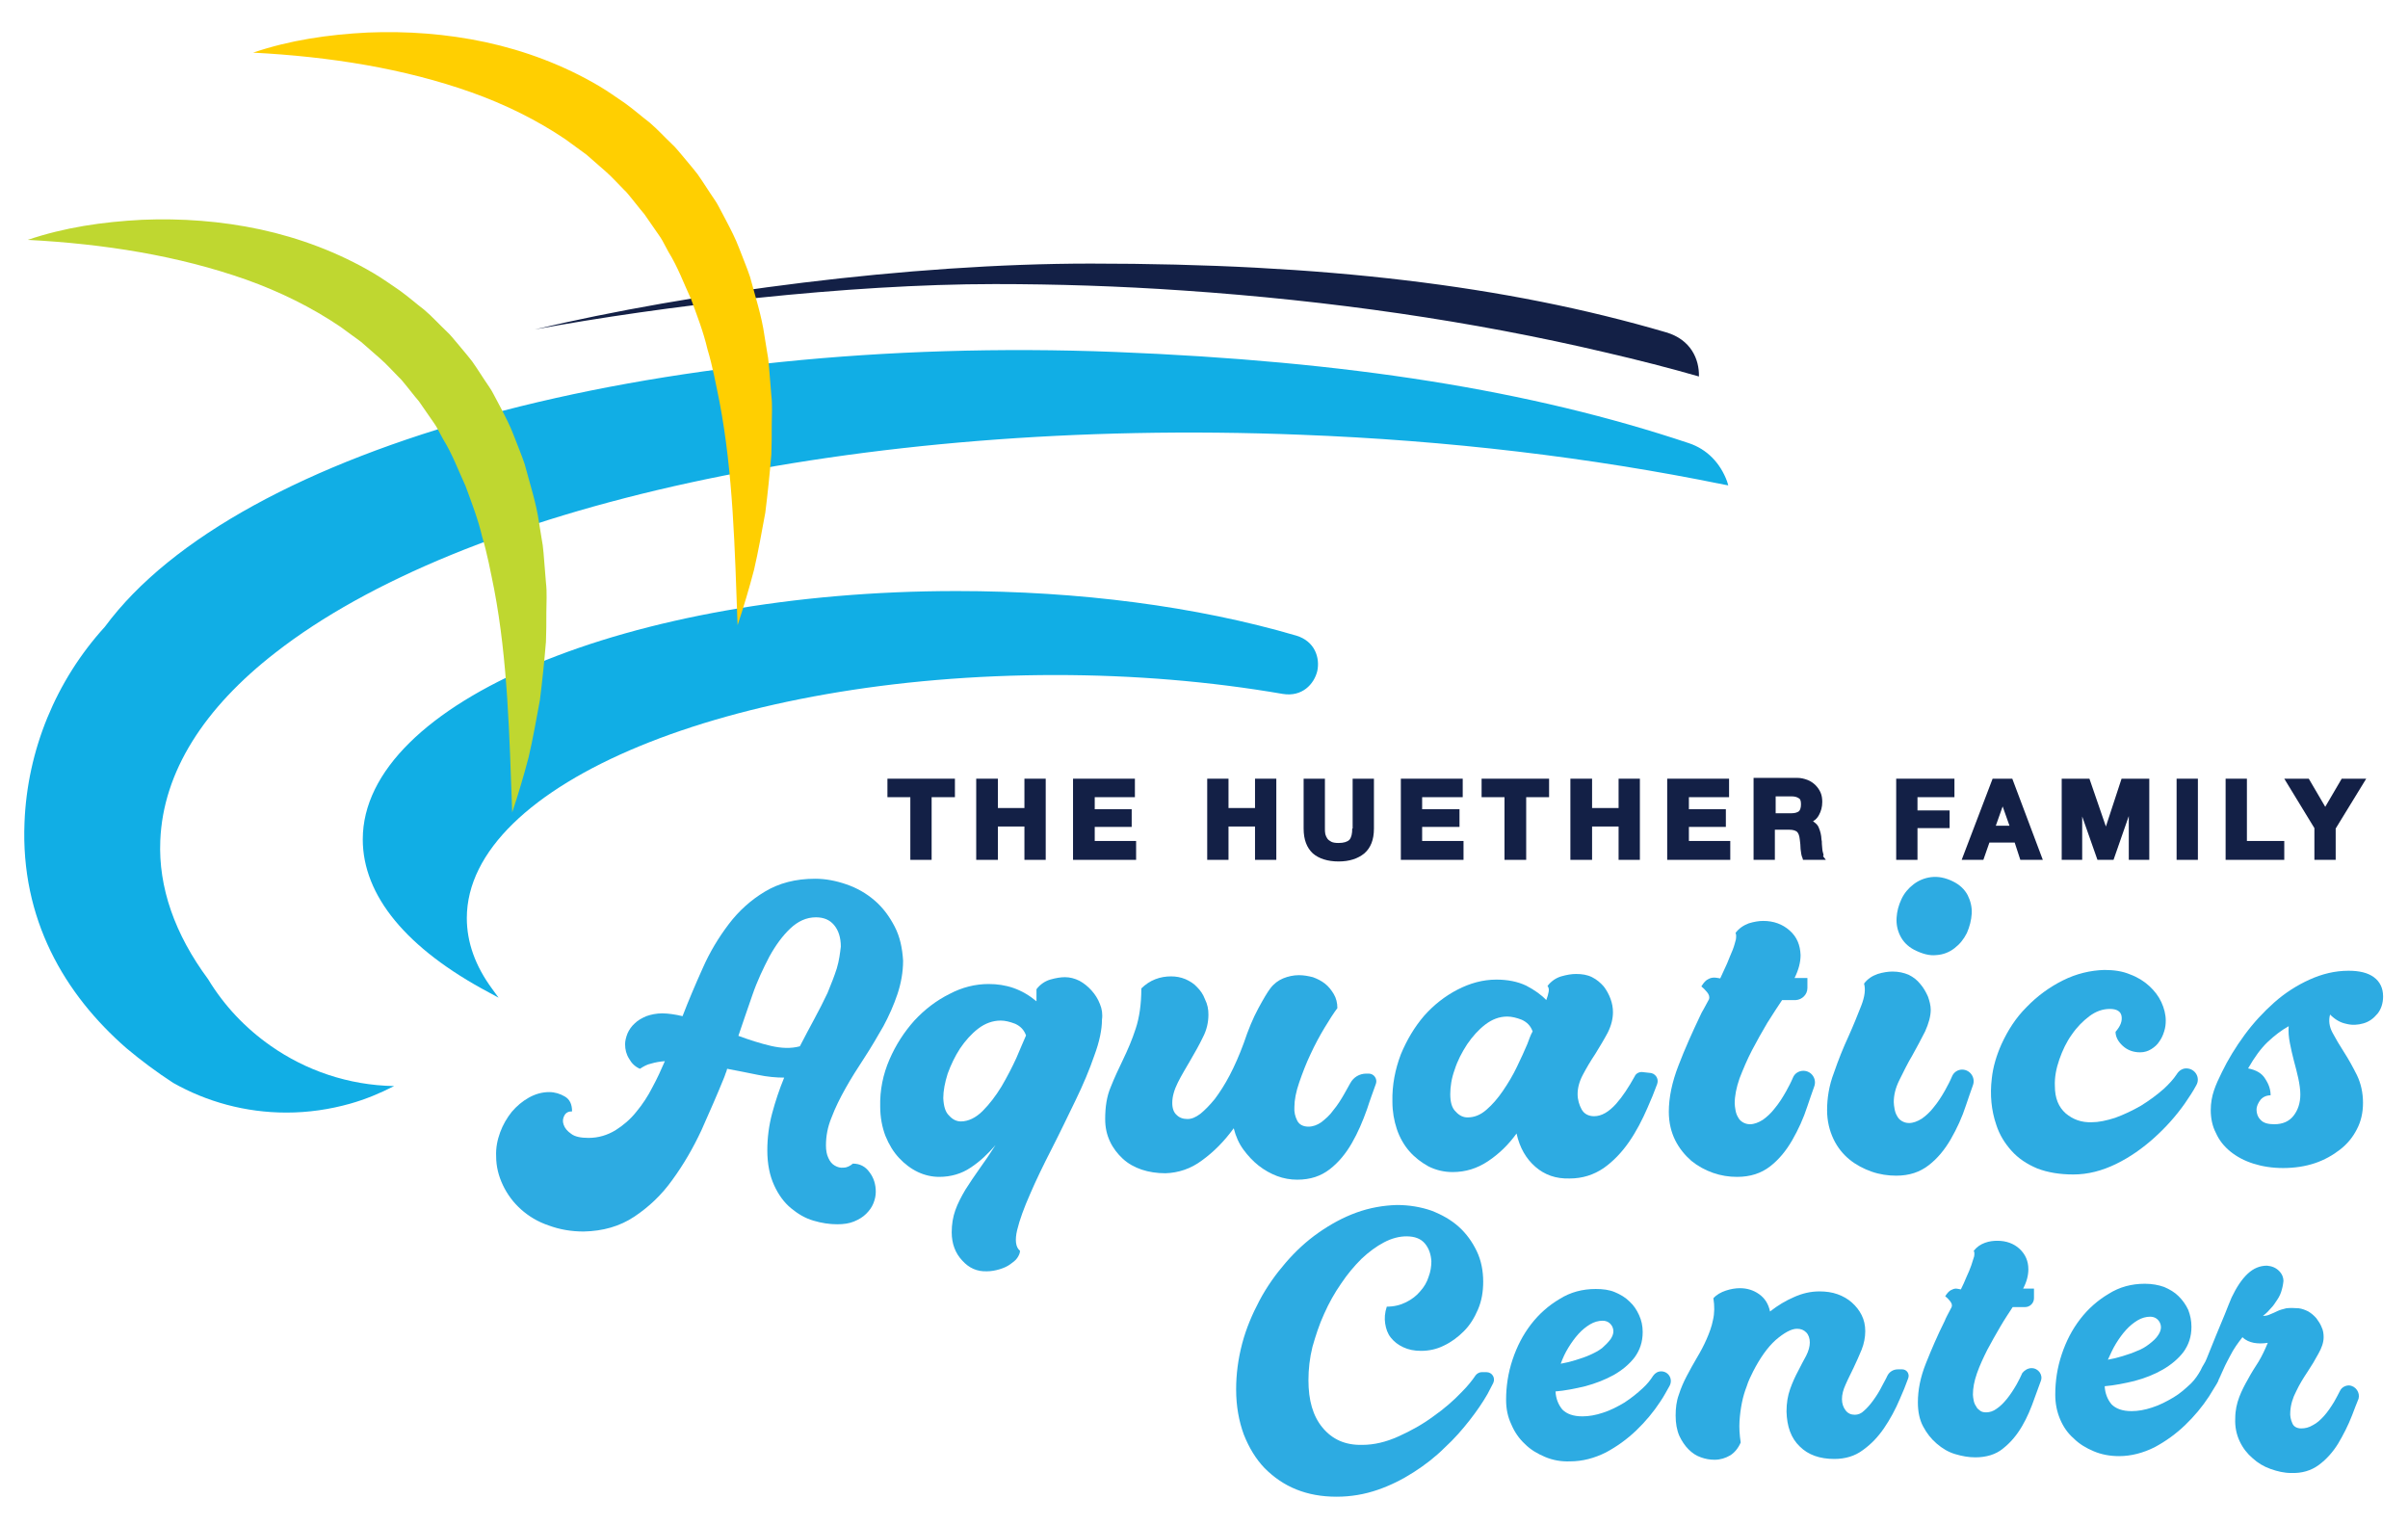 <?xml version="1.0" encoding="utf-8"?>
<!-- Generator: Adobe Illustrator 25.2.3, SVG Export Plug-In . SVG Version: 6.00 Build 0)  -->
<svg version="1.1" id="Layer_1" xmlns="http://www.w3.org/2000/svg" xmlns:xlink="http://www.w3.org/1999/xlink" x="0px" y="0px"
	 viewBox="0 0 599.4 379.5" style="enable-background:new 0 0 599.4 379.5;" xml:space="preserve">
<style type="text/css">
	.st0{fill:#11AEE5;}
	.st1{fill:#132046;}
	.st2{fill:#BFD730;}
	.st3{fill:#FFCF01;}
	.st4{fill:#2DABE2;}
</style>
<g>
	<path class="st0" d="M430.2,120.8l-1.1-0.2c-33.3-6.8-68.7-11-105.3-12.4c-111.4-4.4-208.9,18.1-255.2,54.2
		c-17.8,13.8-28,29.7-28.7,46.8c-0.5,11.6,3.6,23.3,11.9,34.5c4,6.6,9.3,12.2,15.6,16.6c8.7,6.1,19.3,9.8,30.7,10
		c-3.5,1.8-7.1,3.3-11,4.4c-5,1.4-10.3,2.2-15.8,2.2c-10.2,0-19.9-2.7-28.2-7.4c-4-2.6-7.9-5.5-11.6-8.6c0,0,0,0,0,0
		c-15.5-13.5-26.4-32.2-25.4-56.2c0.7-18,7.8-35.3,20-48.7c33.1-44.8,136.5-72.9,251.6-68.4c57.9,2.3,103.2,9.5,142.7,22.7
		c4.5,1.5,7.8,4.9,9.5,9.5L430.2,120.8z"/>
	<g>
		<polygon class="st1" points="220.9,198.4 226.6,198.4 226.6,214 231.9,214 231.9,198.4 237.7,198.4 237.7,193.8 220.9,193.8 		"/>
		<polygon class="st1" points="255,201.1 248.4,201.1 248.4,193.8 243,193.8 243,214 248.4,214 248.4,205.7 255,205.7 255,214 
			260.3,214 260.3,193.8 255,193.8 		"/>
		<polygon class="st1" points="272.5,205.8 281.7,205.8 281.7,201.4 272.5,201.4 272.5,198.4 282.5,198.4 282.5,193.8 267.1,193.8 
			267.1,214 282.8,214 282.8,209.3 272.5,209.3 		"/>
		<polygon class="st1" points="312.4,201.1 305.8,201.1 305.8,193.8 300.5,193.8 300.5,214 305.8,214 305.8,205.7 312.4,205.7 
			312.4,214 317.7,214 317.7,193.8 312.4,193.8 		"/>
		<path class="st1" d="M336.6,206.2c0,1.3-0.2,2.2-0.7,2.8c-0.5,0.5-1.4,0.8-2.7,0.8c-0.8,0-1.4-0.1-1.8-0.3c-0.4-0.2-0.8-0.5-1-0.8
			c-0.2-0.3-0.4-0.7-0.5-1.1c-0.1-0.5-0.1-0.9-0.1-1.4v-12.4h-5.3v12.4c0,2.8,0.8,4.8,2.3,6.2c1.5,1.3,3.7,2,6.4,2
			c2.7,0,4.8-0.7,6.4-2c1.6-1.4,2.4-3.4,2.4-6.2v-12.4h-5.3V206.2z"/>
		<polygon class="st1" points="354,205.8 363.3,205.8 363.3,201.4 354,201.4 354,198.4 364.1,198.4 364.1,193.8 348.7,193.8 
			348.7,214 364.3,214 364.3,209.3 354,209.3 		"/>
		<polygon class="st1" points="368.8,198.4 374.5,198.4 374.5,214 379.9,214 379.9,198.4 385.6,198.4 385.6,193.8 368.8,193.8 		"/>
		<polygon class="st1" points="402.9,201.1 396.3,201.1 396.3,193.8 390.9,193.8 390.9,214 396.3,214 396.3,205.7 402.9,205.7 
			402.9,214 408.2,214 408.2,193.8 402.9,193.8 		"/>
		<polygon class="st1" points="420.4,205.8 429.6,205.8 429.6,201.4 420.4,201.4 420.4,198.4 430.4,198.4 430.4,193.8 415,193.8 
			415,214 430.7,214 430.7,209.3 420.4,209.3 		"/>
		<path class="st1" d="M453.8,212.3c-0.1-0.4-0.2-0.7-0.2-1.1c0-0.4-0.1-0.8-0.1-1.2c0-0.4,0-0.8-0.1-1.1c0-0.5-0.1-1-0.2-1.5
			c-0.1-0.5-0.3-1-0.5-1.5c-0.2-0.5-0.6-0.9-1-1.2c-0.1-0.1-0.3-0.2-0.4-0.3c0.7-0.4,1.2-1,1.5-1.6c0.5-0.9,0.8-2,0.8-3.2
			c0-0.8-0.1-1.6-0.4-2.3c-0.3-0.7-0.7-1.3-1.3-1.9c-0.5-0.5-1.2-1-2-1.3c-0.8-0.3-1.6-0.5-2.5-0.5h-10.9V214h5.3v-7.5h3.6
			c0.9,0,1.5,0.2,1.9,0.5c0.4,0.4,0.6,1,0.7,1.9c0.1,0.8,0.2,1.6,0.2,2.4c0.1,0.9,0.2,1.7,0.5,2.3l0.1,0.4h5.7l-0.7-0.9
			C454,212.9,453.9,212.6,453.8,212.3z M448.3,200.2c0,0.8-0.2,1.4-0.5,1.7c-0.4,0.3-1,0.5-1.8,0.5h-4v-4.2h4c0.8,0,1.4,0.2,1.8,0.5
			C448.2,198.9,448.3,199.5,448.3,200.2z"/>
		<polygon class="st1" points="472,214 477.3,214 477.3,206.1 485.3,206.1 485.3,201.7 477.3,201.7 477.3,198.4 486.5,198.4 
			486.5,193.8 472,193.8 		"/>
		<path class="st1" d="M496,193.8l-7.7,20.2h5.4l1.5-4.3h6.3l1.4,4.3h5.6l-7.6-20.2H496z M500.2,205.5h-3.4l1.7-4.8L500.2,205.5z"/>
		<polygon class="st1" points="524.2,205.7 520.1,193.8 513.2,193.8 513.2,214 518.3,214 518.3,203.2 522.1,214 526.1,214 
			529.9,203.1 529.9,214 535,214 535,193.8 528.1,193.8 		"/>
		<rect x="541.8" y="193.8" class="st1" width="5.3" height="20.2"/>
		<polygon class="st1" points="559.3,193.8 554,193.8 554,214 568.6,214 568.6,209.3 559.3,209.3 		"/>
		<polygon class="st1" points="582.9,193.8 578.8,200.8 574.7,193.8 568.6,193.8 576.1,206.1 576.1,214 581.4,214 581.4,206.2 
			589,193.8 		"/>
	</g>
	<path class="st1" d="M414.7,82.7C374.8,71,329.3,65.6,271.5,65.6c-45.3,0-99.6,7.2-138.4,16.4c32-5.9,77.8-11.3,114.5-11.3
		c15.4,0,31,0.5,46.9,1.6c36.7,2.5,72,7.6,105.1,15.4c8.2,1.9,16,3.9,23.3,6C423,89.4,420.9,84.5,414.7,82.7z"/>
	<path class="st0" d="M322.7,158.2c-24.9-7.3-54.1-11.1-84.6-11.1c-81.5,0-147.8,27.7-147.8,61.8c0,14,10.9,27.2,31.4,38.1l2.4,1.3
		l-1.6-2.2c-4.2-5.7-6.3-11.6-6.3-17.6c0-33.4,65.7-60.5,146.5-60.5c19.6,0,38.6,1.6,56.6,4.7c4.8,0.8,7.8-2.4,8.6-5.7
		C328.6,163.7,327.3,159.6,322.7,158.2z"/>
	<g>
		<g>
			<path class="st2" d="M6.9,59.7c9.1-3.1,18.7-4.5,28.5-5c9.7-0.4,19.6,0.3,29.4,2.4c9.7,2.1,19.4,5.7,28.2,10.9
				c2.2,1.3,4.3,2.8,6.5,4.3c2.1,1.5,4,3.2,6.1,4.8c2,1.7,3.7,3.6,5.6,5.4c1,0.9,1.7,1.9,2.6,2.9l2.5,3l1.2,1.5
				c0.4,0.5,0.7,1.1,1.1,1.6l2.1,3.2c0.7,1.1,1.5,2.1,2.1,3.3l1.8,3.4c1.2,2.3,2.4,4.6,3.3,7c0.9,2.4,1.9,4.7,2.7,7.1
				c1.3,4.9,2.9,9.7,3.6,14.7l0.6,3.7l0.3,1.8l0.2,1.9l0.6,7.4c0.3,2.5,0.1,4.9,0.1,7.4c0,2.4,0,4.9-0.1,7.3
				c-0.4,4.9-0.9,9.7-1.5,14.5c-0.9,4.8-1.7,9.5-2.8,14.2c-1.2,4.6-2.6,9.3-4.1,13.8c-0.7-19.1-1.1-37.8-4.5-55.6
				c-0.9-4.4-1.7-8.8-3-13.1c-1-4.3-2.6-8.4-4.1-12.5c-1.8-3.9-3.3-8-5.6-11.7l-1.5-2.8c-0.5-0.9-1.2-1.8-1.8-2.7l-1.8-2.6
				c-0.3-0.4-0.6-0.9-0.9-1.3l-1-1.2l-2-2.5c-0.7-0.8-1.3-1.7-2.1-2.4c-1.5-1.5-2.9-3.1-4.5-4.5c-1.6-1.4-3.2-2.8-4.8-4.2l-5.2-3.8
				c-7.1-4.8-15-8.7-23.4-11.7C44.3,63.6,25.9,60.7,6.9,59.7z"/>
		</g>
	</g>
	<g>
		<g>
			<path class="st3" d="M63,13.1c9.1-3.1,18.7-4.5,28.5-5c9.7-0.4,19.6,0.3,29.4,2.4c9.7,2.1,19.4,5.7,28.2,10.9
				c2.2,1.3,4.3,2.8,6.5,4.3c2.1,1.5,4,3.2,6.1,4.8c2,1.7,3.7,3.6,5.6,5.4c1,0.9,1.7,1.9,2.6,2.9l2.5,3l1.2,1.5
				c0.4,0.5,0.7,1.1,1.1,1.6l2.1,3.2c0.7,1.1,1.5,2.1,2.1,3.3l1.8,3.4c1.2,2.3,2.4,4.6,3.3,7c0.9,2.4,1.9,4.7,2.7,7.1
				c1.3,4.9,2.9,9.7,3.6,14.7l0.6,3.7l0.3,1.8l0.2,1.9l0.6,7.4c0.3,2.5,0.1,4.9,0.1,7.4c0,2.4,0,4.9-0.1,7.3
				c-0.4,4.9-0.9,9.7-1.5,14.5c-0.9,4.8-1.7,9.5-2.8,14.2c-1.2,4.6-2.6,9.3-4.1,13.8c-0.7-19.1-1.1-37.8-4.5-55.6
				c-0.9-4.4-1.7-8.8-3-13.1c-1-4.3-2.6-8.4-4.1-12.5c-1.8-3.9-3.3-8-5.6-11.7l-1.5-2.8c-0.5-0.9-1.2-1.8-1.8-2.7l-1.8-2.6
				c-0.3-0.4-0.6-0.9-0.9-1.3l-1-1.2l-2-2.5c-0.7-0.8-1.3-1.7-2.1-2.4c-1.5-1.5-2.9-3.1-4.5-4.5c-1.6-1.4-3.2-2.8-4.8-4.2l-5.2-3.8
				c-7.1-4.8-15-8.7-23.4-11.7C100.5,17,82.1,14.1,63,13.1z"/>
		</g>
	</g>
	<g>
		<path class="st4" d="M413.5,341.3c-0.8,0-1.5,0.4-2,1.1c-0.7,1.1-1.5,2.1-2.6,3.1c-1.4,1.3-2.9,2.5-4.6,3.6
			c-1.7,1-3.4,1.9-5.3,2.5c-1.8,0.6-3.5,0.9-5.1,0.9c-2.3,0-3.9-0.6-5-1.7c-1-1.2-1.6-2.7-1.7-4.5c2.4-0.2,4.9-0.7,7.4-1.3
			c2.6-0.7,4.9-1.6,7.1-2.8c2.1-1.2,3.9-2.7,5.2-4.4c1.3-1.8,2-3.8,2-6.3c0-1.5-0.3-2.9-0.9-4.2c-0.6-1.3-1.3-2.4-2.4-3.4
			c-1-1-2.2-1.7-3.6-2.3c-1.4-0.6-3-0.8-4.8-0.8c-3.3,0-6.3,0.8-9,2.5c-2.7,1.6-5.1,3.7-7.1,6.3c-2,2.6-3.5,5.5-4.6,8.8
			c-1.1,3.3-1.6,6.6-1.6,10c0,2.2,0.4,4.2,1.3,6.1c0.8,1.9,1.9,3.5,3.4,4.9c1.4,1.4,3.1,2.4,5,3.2c1.9,0.8,4,1.2,6.3,1.1
			c3,0,6-0.8,8.8-2.2c2.8-1.5,5.3-3.3,7.6-5.5c2.3-2.2,4.3-4.6,6-7.2c0.9-1.3,1.6-2.7,2.3-3.9C416.5,343.2,415.3,341.3,413.5,341.3
			L413.5,341.3z M390.4,335.4c0.8-1.3,1.6-2.4,2.5-3.4c0.9-1,1.9-1.8,2.9-2.4c1-0.6,2.1-0.9,3.1-0.9c1.1,0,1.9,0.5,2.4,1.4
			c0.5,1,0.4,2-0.4,3.2c-0.6,0.8-1.3,1.5-2.1,2.2c-0.9,0.7-1.9,1.2-3,1.7c-1.1,0.5-2.3,0.9-3.6,1.3s-2.5,0.7-3.7,0.9
			C389,338,389.6,336.7,390.4,335.4z"/>
	</g>
	<g>
		<path class="st4" d="M368.8,341.5l1.2,0c1.4,0,2.3,1.4,1.7,2.7c-0.4,0.8-0.9,1.7-1.4,2.7c-1.2,2.1-2.7,4.3-4.5,6.6
			c-1.8,2.3-3.8,4.6-6.2,6.8c-2.3,2.3-4.9,4.3-7.7,6.1c-2.8,1.8-5.8,3.3-9,4.4c-3.2,1.1-6.6,1.7-10.2,1.7c-3.7,0-7-0.6-10-1.8
			c-3-1.2-5.6-3-7.9-5.3c-2.2-2.3-3.9-5.1-5.2-8.4c-1.2-3.3-1.9-7-1.9-11.2c0-3.8,0.5-7.6,1.5-11.4c1-3.8,2.5-7.3,4.3-10.7
			c1.8-3.4,4-6.5,6.5-9.4c2.5-2.9,5.2-5.4,8.2-7.5c3-2.1,6.1-3.8,9.4-5c3.3-1.2,6.7-1.8,10.1-1.9c3.1,0,6,0.5,8.6,1.4
			c2.6,1,4.9,2.3,6.8,4c1.9,1.7,3.4,3.8,4.5,6.1c1.1,2.3,1.6,4.9,1.6,7.6c0,2.5-0.4,4.8-1.3,6.9c-0.9,2.1-2,3.9-3.5,5.4
			c-1.5,1.5-3.1,2.7-5,3.6c-1.8,0.9-3.7,1.3-5.7,1.3c-1.7,0-3.1-0.3-4.4-0.9c-1.3-0.6-2.3-1.4-3.1-2.4c-0.8-1-1.2-2.2-1.4-3.5
			c-0.2-1.3-0.1-2.7,0.4-4.2c1.8,0,3.4-0.4,4.8-1.1c1.4-0.7,2.6-1.6,3.5-2.7c1-1.1,1.7-2.3,2.1-3.6c0.5-1.3,0.7-2.6,0.7-3.9
			c-0.1-1.7-0.6-3.2-1.6-4.4c-1-1.2-2.5-1.8-4.6-1.8c-1.8,0-3.7,0.5-5.6,1.5c-1.9,1-3.8,2.4-5.6,4.1c-1.8,1.8-3.5,3.8-5.1,6.2
			c-1.6,2.3-3,4.8-4.2,7.5c-1.2,2.6-2.1,5.4-2.9,8.2c-0.7,2.8-1,5.6-1,8.3c0,5,1.1,8.9,3.5,11.8c2.4,2.9,5.6,4.4,9.9,4.3
			c2.9,0,5.9-0.7,9-2.1c3.1-1.4,6-3,8.7-5c2.7-1.9,5-3.9,7-6c1.6-1.6,2.7-3,3.5-4.2C367.6,341.9,368.2,341.5,368.8,341.5z"/>
	</g>
	<g>
		<path class="st4" d="M473.5,340.8c1.1,0,1.9,1.1,1.5,2.2c-0.6,1.7-1.3,3.4-2.1,5.2c-1.1,2.6-2.4,5-3.9,7.2c-1.5,2.2-3.2,4-5.3,5.5
			c-2,1.5-4.4,2.2-7.1,2.2c-3.6,0-6.5-1-8.6-3.1c-2.2-2.1-3.2-5-3.3-8.7c0-2.1,0.3-3.9,0.9-5.6c0.6-1.7,1.3-3.2,2-4.5
			c0.7-1.4,1.4-2.7,2-3.8c0.6-1.2,0.9-2.3,0.9-3.3c0-1-0.3-1.9-0.9-2.5c-0.6-0.6-1.3-0.9-2.3-0.9c-1.4,0-3.2,1-5.3,2.8
			c-2.1,1.9-3.9,4.5-5.6,7.8c-0.6,1.2-1.2,2.4-1.6,3.7c-0.5,1.3-0.9,2.6-1.2,4.1c-0.3,1.5-0.5,3-0.6,4.6c-0.1,1.6,0,3.4,0.3,5.3
			c-0.6,1.4-1.5,2.5-2.6,3.2c-1.2,0.7-2.5,1.1-3.9,1.1c-1.2,0-2.3-0.2-3.4-0.6c-1.2-0.4-2.2-1.1-3.1-2c-0.9-0.9-1.7-2.1-2.3-3.4
			c-0.6-1.4-0.9-3.1-0.9-5c0-1.8,0.2-3.6,0.8-5.2c0.5-1.6,1.2-3.2,2-4.7c0.8-1.5,1.6-3,2.5-4.5c0.9-1.5,1.7-3,2.4-4.6
			c0.7-1.6,1.3-3.2,1.6-4.8c0.4-1.7,0.4-3.5,0.1-5.4c0.8-0.9,1.9-1.5,3.1-1.9c1.2-0.4,2.4-0.6,3.5-0.6c1.8,0,3.4,0.5,4.8,1.5
			c1.4,1,2.3,2.4,2.7,4.3c1.9-1.5,3.9-2.7,6-3.6c2-0.9,4.1-1.4,6.3-1.4c1.6,0,3.1,0.2,4.5,0.7c1.4,0.5,2.6,1.2,3.6,2.1
			c1,0.9,1.8,1.9,2.4,3.1c0.6,1.2,0.9,2.5,0.9,4c0,1.5-0.3,3.1-0.9,4.6c-0.6,1.5-1.3,3-2,4.5c-0.7,1.5-1.4,2.8-2,4.2
			c-0.6,1.3-0.9,2.5-0.9,3.6s0.3,2,0.9,2.8c0.6,0.8,1.4,1.1,2.3,1.1c0.8,0,1.6-0.3,2.3-1c0.8-0.7,1.5-1.5,2.3-2.6
			c0.8-1.1,1.5-2.2,2.2-3.6c0.4-0.8,0.9-1.6,1.3-2.5c0.5-1,1.5-1.6,2.6-1.6L473.5,340.8z"/>
	</g>
	<g>
		<path class="st4" d="M505.7,340.5c1.7,0,2.9,1.7,2.3,3.2c-0.5,1.3-1,2.7-1.5,4.1c-0.9,2.6-1.9,5-3.2,7.2c-1.3,2.2-2.8,4-4.7,5.5
			c-1.8,1.5-4.2,2.2-6.9,2.2c-1.7,0-3.3-0.3-5-0.8c-1.7-0.5-3.2-1.4-4.6-2.6c-1.4-1.2-2.5-2.6-3.4-4.3c-0.9-1.7-1.3-3.7-1.3-6
			c0-3,0.6-6.2,2-9.7c1.4-3.5,2.9-7,4.7-10.6c0.1-0.3,0.3-0.7,0.6-1.3c0.3-0.6,0.7-1.3,1.1-2.1c0.2-0.5,0-1-0.4-1.5
			c-0.4-0.5-0.8-0.9-1.2-1.2c0.5-0.8,1-1.3,1.4-1.5c0.4-0.2,0.8-0.4,1.3-0.4c0.2,0,0.6,0.1,1.2,0.2c0.5-1,1-2.1,1.4-3.1
			c0.5-1.1,0.9-2,1.2-2.9c0.3-0.9,0.5-1.6,0.7-2.2c0.1-0.6,0.1-1.1-0.1-1.4c0.8-1,1.7-1.6,2.8-2c1.1-0.4,2.1-0.5,3.1-0.5
			c2.2,0,4.1,0.7,5.5,2c1.5,1.4,2.2,3.1,2.2,5.1c0,1.5-0.4,3.1-1.3,4.8l2.7,0l0,2.4c0,1.2-1,2.2-2.2,2.2l-3.1,0
			c-0.9,1.4-2,3-3.1,4.9c-1.1,1.9-2.2,3.8-3.2,5.7c-1,2-1.9,3.9-2.6,5.9c-0.7,2-1,3.7-1,5.3c0,0.5,0.1,0.9,0.2,1.5
			c0.1,0.5,0.3,1,0.6,1.4c0.2,0.5,0.6,0.8,1,1.1c0.4,0.3,0.9,0.4,1.5,0.4c0.9,0,1.8-0.3,2.6-0.9c0.9-0.6,1.7-1.4,2.6-2.5
			c0.8-1,1.6-2.2,2.4-3.6c0.5-0.9,1-1.9,1.4-2.8C503.9,341.1,504.7,340.5,505.7,340.5L505.7,340.5z"/>
	</g>
	<g>
		<path class="st4" d="M552.2,343.5c0.5-0.9,0.8-1.8,1.2-2.6C553,341.7,552.6,342.5,552.2,343.5z"/>
		<path class="st4" d="M584.7,344.8c-0.9,0-1.8,0.5-2.2,1.3c-0.5,1-1,1.9-1.5,2.8c-0.8,1.3-1.6,2.5-2.5,3.5c-0.9,1-1.8,1.8-2.8,2.3
			c-1,0.6-1.9,0.8-2.9,0.8c-1.1,0-1.9-0.5-2.2-1.3c-0.4-0.9-0.6-1.8-0.5-2.9c0.1-1.7,0.6-3.4,1.5-5.1c0.8-1.7,1.8-3.3,2.8-4.8
			c1-1.5,1.9-3,2.7-4.5c0.8-1.4,1.3-2.8,1.3-4.1c0-0.8-0.1-1.7-0.5-2.5c-0.3-0.8-0.8-1.5-1.3-2.2c-0.6-0.7-1.2-1.2-2-1.7
			c-0.8-0.4-1.6-0.7-2.4-0.8c-1.2-0.1-2.2-0.1-3.1,0c-0.8,0.2-1.6,0.4-2.2,0.7s-1.3,0.6-1.8,0.8c-0.6,0.3-1.2,0.4-1.8,0.4
			c0.5-0.4,1.1-0.9,1.6-1.5c0.6-0.6,1.1-1.2,1.6-2c0.5-0.7,1-1.5,1.3-2.4c0.3-0.9,0.5-1.8,0.6-2.8c0-0.8-0.3-1.7-1.1-2.5
			c-0.8-0.8-1.8-1.2-3-1.3c-1.7,0-3.3,0.6-4.8,2c-1.5,1.4-2.8,3.4-4,5.9c-0.5,1.1-1,2.5-1.7,4.2c-0.7,1.7-1.4,3.4-2.2,5.3
			c-0.8,1.9-1.5,3.8-2.3,5.7c-0.4,1.1-1.1,1.9-1.5,2.9c-0.6,1.1-1.4,2.3-2.4,3.3c-1.4,1.3-2.7,2.5-4.4,3.5c-1.7,1-3.4,1.9-5.3,2.5
			c-1.8,0.6-3.5,0.9-5.1,0.9c-2.3,0-3.9-0.6-5-1.7c-1-1.2-1.6-2.7-1.7-4.5c2.4-0.2,4.9-0.7,7.4-1.3c2.6-0.7,4.9-1.6,7-2.8
			c2.1-1.2,3.9-2.7,5.2-4.4c1.3-1.8,2-3.8,2-6.3c0-1.5-0.3-2.9-0.8-4.2c-0.6-1.3-1.4-2.4-2.4-3.4c-1-1-2.2-1.7-3.6-2.3
			c-1.4-0.5-3-0.8-4.8-0.8c-3.3,0-6.3,0.8-9,2.5c-2.7,1.6-5.1,3.7-7.1,6.3c-2,2.6-3.5,5.5-4.6,8.8c-1.1,3.3-1.6,6.6-1.6,10
			c0,2.2,0.4,4.2,1.2,6.1c0.8,1.9,1.9,3.5,3.4,4.8c1.4,1.4,3.1,2.4,5,3.2c1.9,0.8,4,1.2,6.3,1.2c3,0,6-0.8,8.8-2.2
			c2.8-1.5,5.3-3.3,7.6-5.5c2.3-2.2,4.3-4.6,6-7.2c0.7-1.1,1.3-2.1,1.9-3.1c0,0,0,0,0,0c0.2-0.4,0.4-0.7,0.5-1.1
			c0.4-0.9,0.8-1.8,1.2-2.6c0.5-1.2,1.1-2.2,1.6-3.2c0.9-1.8,2-3.3,3.1-4.7c0.8,0.8,1.8,1.2,2.8,1.4c1.1,0.2,2.2,0.2,3.5,0
			c-0.7,1.7-1.4,3.2-2.3,4.7c-0.9,1.4-1.8,2.8-2.6,4.3c-0.8,1.4-1.6,2.9-2.2,4.5c-0.6,1.6-1,3.3-1,5.3c-0.1,2.1,0.3,4,1.1,5.7
			c0.8,1.7,1.9,3.1,3.2,4.2c1.3,1.2,2.8,2.1,4.5,2.7c1.7,0.6,3.4,1,5.1,1c2.7,0.1,5-0.6,6.9-2c1.9-1.4,3.5-3.2,4.8-5.3
			c1.3-2.2,2.5-4.5,3.5-7.1c0.5-1.4,1.1-2.8,1.6-4.1C587.5,346.6,586.4,344.9,584.7,344.8z M526.7,334.4c0.8-1.3,1.6-2.4,2.5-3.4
			c0.9-1,1.9-1.8,2.9-2.4c1-0.6,2.1-0.9,3.1-0.9c1.1,0,1.9,0.5,2.4,1.4c0.5,1,0.4,2-0.4,3.2c-0.5,0.8-1.3,1.5-2.2,2.2
			c-0.9,0.7-1.9,1.3-3,1.7c-1.1,0.5-2.3,0.9-3.6,1.3c-1.3,0.4-2.5,0.7-3.7,0.9C525.3,337.1,525.9,335.7,526.7,334.4z"/>
	</g>
	<g>
		<path class="st4" d="M552.2,343.5c0,0.1-0.1,0.2-0.2,0.3c-0.1,0.3-0.2,0.5-0.4,0.7C551.9,344.2,552,343.8,552.2,343.5z"/>
	</g>
	<g>
		<path class="st4" d="M222.7,230.6c-1.3-2.5-2.9-4.7-5-6.5c-2.1-1.8-4.4-3.1-7-4c-2.6-0.9-5.2-1.4-7.8-1.4c-4.9,0-9,1.1-12.5,3.2
			c-3.5,2.1-6.5,4.8-9,8.1c-2.5,3.3-4.7,6.9-6.5,11c-1.8,4-3.5,8-5,11.9c-0.9-0.2-1.8-0.4-2.6-0.5c-0.8-0.1-1.6-0.2-2.4-0.2
			c-1.5,0-2.9,0.3-4,0.7c-1.2,0.5-2.2,1.1-2.9,1.8c-0.8,0.7-1.4,1.6-1.8,2.5c-0.4,1-0.6,1.9-0.6,2.7c0,1.3,0.3,2.5,1,3.6
			c0.6,1.1,1.5,2,2.7,2.5c0.9-0.6,1.8-1.1,2.8-1.3c1-0.3,2.1-0.5,3.4-0.6c-0.9,2.1-1.9,4.3-3.1,6.5c-1.1,2.2-2.5,4.3-4,6.1
			c-1.5,1.9-3.3,3.4-5.2,4.6c-2,1.2-4.2,1.9-6.7,1.9c-1.9,0-3.4-0.3-4.3-1c-1-0.7-1.6-1.4-1.9-2.3c-0.3-0.8-0.2-1.6,0.2-2.3
			c0.4-0.7,1-1,1.9-1c0-1.8-0.6-3-1.8-3.7c-1.2-0.7-2.5-1.1-3.9-1.1c-1.8,0-3.5,0.5-5.1,1.4c-1.6,0.9-3,2.1-4.2,3.5
			c-1.2,1.5-2.2,3.2-2.9,5.1c-0.7,1.9-1.1,3.9-1,6c0,2.5,0.6,4.9,1.7,7.2c1.1,2.3,2.6,4.3,4.5,6c1.9,1.7,4.2,3.1,6.9,4
			c2.7,1,5.6,1.5,8.7,1.5c4.8-0.1,9-1.3,12.6-3.7c3.6-2.4,6.8-5.4,9.5-9.2c2.7-3.7,5.1-7.8,7.2-12.3c2-4.5,3.9-8.8,5.6-13
			c0.1-0.3,0.3-0.7,0.4-1.1c0.2-0.4,0.3-0.8,0.4-1.2c2.6,0.5,5.2,1,7.6,1.5c2.4,0.5,4.6,0.7,6.6,0.7c-1.2,2.9-2.2,5.9-3,8.9
			c-0.8,3-1.2,6.1-1.2,9.2c0,3.4,0.6,6.3,1.7,8.7c1.1,2.4,2.5,4.3,4.2,5.7c1.7,1.4,3.5,2.5,5.6,3.1c2,0.6,4,0.9,5.9,0.9
			c1.6,0,3-0.2,4.2-0.7c1.2-0.5,2.2-1.1,3-1.9c0.8-0.8,1.4-1.6,1.8-2.6c0.4-1,0.6-1.9,0.6-2.9c0-1.8-0.5-3.5-1.6-4.9
			c-1-1.4-2.4-2.1-4.1-2.1c-0.7,0.6-1.5,1-2.3,1c-0.8,0.1-1.5-0.1-2.2-0.5c-0.7-0.4-1.2-1-1.6-1.9c-0.4-0.8-0.6-1.9-0.6-3.1
			c0-2.3,0.4-4.6,1.4-7c0.9-2.4,2.1-4.8,3.5-7.3c1.4-2.5,3-5,4.7-7.6c1.7-2.6,3.2-5.2,4.7-7.8c1.4-2.6,2.6-5.3,3.5-8
			c0.9-2.7,1.4-5.5,1.4-8.3C224.6,235.9,224,233.1,222.7,230.6z M208.3,241c-0.6,1.9-1.4,3.9-2.3,6.1c-1,2.1-2.1,4.3-3.3,6.5
			c-1.2,2.2-2.4,4.5-3.6,6.8c-2.2,0.6-4.6,0.5-7.2-0.1s-5.4-1.5-8.1-2.5c1.1-3.3,2.3-6.7,3.5-10.2c1.2-3.5,2.7-6.6,4.2-9.5
			c1.6-2.9,3.3-5.2,5.2-7c1.9-1.8,4-2.8,6.4-2.8c1.9,0,3.4,0.6,4.5,1.9c1.1,1.3,1.7,3.1,1.7,5.4C209.1,237.2,208.9,239,208.3,241z"
			/>
	</g>
	<g>
		<path class="st4" d="M273.8,249.9c-0.5-1.3-1.2-2.4-2.1-3.4c-0.9-1-1.9-1.8-3-2.4c-1.2-0.6-2.4-0.9-3.6-0.9
			c-1.1,0-2.3,0.2-3.7,0.6c-1.3,0.4-2.5,1.2-3.4,2.4l0,3c-1.8-1.5-3.7-2.6-5.7-3.3c-2-0.7-4.1-1-6.2-1c-3.3,0-6.6,0.8-9.8,2.5
			c-3.2,1.6-6.1,3.8-8.7,6.6c-2.5,2.8-4.6,6-6.2,9.7c-1.6,3.7-2.4,7.6-2.3,11.7c0,2.7,0.5,5.2,1.3,7.3c0.9,2.2,2,4,3.4,5.5
			c1.4,1.5,3,2.7,4.7,3.5c1.7,0.8,3.5,1.2,5.3,1.2c2.9,0,5.6-0.8,7.8-2.3c2.3-1.5,4.3-3.4,6.2-5.6c-1.4,2.2-2.7,4.1-4,5.9
			c-1.3,1.8-2.4,3.5-3.5,5.2c-1,1.7-1.9,3.4-2.5,5.1c-0.6,1.7-0.9,3.5-0.9,5.5c0,2.8,0.9,5.2,2.6,7c1.7,1.9,3.7,2.8,6.2,2.7
			c1,0,2.1-0.2,3.1-0.5c1-0.3,1.9-0.7,2.6-1.2c0.7-0.5,1.4-1,1.8-1.6c0.4-0.6,0.7-1.2,0.7-1.8c-1.1-0.9-1.3-2.7-0.7-5.2
			c0.6-2.5,1.7-5.5,3.2-8.9c1.5-3.5,3.3-7.2,5.4-11.3c2.1-4.1,4-8.1,5.9-12c1.9-3.9,3.5-7.7,4.7-11.2c1.3-3.5,1.9-6.5,1.9-8.9
			C274.5,252.4,274.3,251.1,273.8,249.9z M253,263.3c-1.1,2.4-2.3,4.7-3.7,7.1c-1.4,2.3-3,4.4-4.7,6.1c-1.7,1.7-3.6,2.6-5.4,2.6
			c-1,0-2-0.4-2.9-1.4c-1-0.9-1.4-2.4-1.5-4.4c0-1.8,0.4-3.9,1.1-6.1c0.8-2.2,1.8-4.3,3.1-6.3c1.3-1.9,2.8-3.6,4.5-4.9
			c1.7-1.3,3.6-2,5.6-2c1.1,0,2.3,0.3,3.6,0.8c1.3,0.6,2.2,1.5,2.7,2.9C254.8,259.1,254,260.9,253,263.3z"/>
	</g>
	<g>
		<path class="st4" d="M300.8,252.5c0,1.9-0.4,3.8-1.4,5.7c-0.9,1.9-2,3.8-3.1,5.7c-1.1,1.9-2.2,3.7-3.1,5.5
			c-0.9,1.8-1.4,3.5-1.4,5.1c0,1.4,0.4,2.4,1.1,3c0.7,0.7,1.6,1,2.7,1c1,0,2-0.4,3.2-1.3c1.1-0.9,2.3-2.1,3.6-3.7
			c1.2-1.6,2.5-3.6,3.7-5.9c1.2-2.3,2.4-5,3.5-8c1.1-3.3,2.3-6.2,3.6-8.6c1.3-2.4,2.3-4.1,3-5c0.9-1.2,2-2,3.2-2.5
			c1.2-0.5,2.6-0.8,3.9-0.8c1.2,0,2.3,0.2,3.5,0.5c1.1,0.4,2.1,0.9,3,1.6c0.9,0.7,1.6,1.6,2.2,2.6c0.6,1,0.9,2.2,0.9,3.5
			c-0.9,1.2-2,2.9-3.2,4.9c-1.2,2-2.4,4.2-3.5,6.6c-1.1,2.3-2,4.7-2.8,7c-0.8,2.3-1.2,4.4-1.2,6.1c-0.1,1.3,0.2,2.4,0.7,3.4
			c0.5,1,1.5,1.5,2.8,1.5c1.1,0,2.2-0.4,3.2-1.1c1-0.8,2.1-1.7,3-3c1-1.2,1.9-2.6,2.8-4.2c0.5-0.8,0.9-1.7,1.4-2.5
			c0.8-1.5,2.3-2.4,4-2.4l0.6,0c1.3,0,2.2,1.3,1.8,2.5c-0.7,2-1.5,4.1-2.2,6.3c-1.1,3.1-2.3,5.9-3.8,8.5c-1.5,2.6-3.3,4.8-5.5,6.5
			c-2.2,1.7-4.8,2.6-8.1,2.6c-1.7,0-3.4-0.3-5-0.9c-1.6-0.6-3.2-1.5-4.6-2.6c-1.4-1.1-2.7-2.5-3.8-4c-1.1-1.5-1.9-3.3-2.4-5.3
			c-2.4,3.3-5,5.9-7.9,8c-2.8,2.1-5.9,3.1-9.1,3.2c-2.1,0-4.1-0.3-5.9-0.9c-1.8-0.6-3.4-1.5-4.7-2.7c-1.3-1.2-2.4-2.6-3.2-4.3
			c-0.8-1.7-1.2-3.5-1.2-5.6c0-3,0.4-5.7,1.4-8c0.9-2.3,2-4.6,3.1-6.9c1.1-2.3,2.2-4.8,3.1-7.6c0.9-2.7,1.4-6.1,1.4-10
			c1-1,2.2-1.8,3.5-2.3c1.3-0.5,2.6-0.7,3.9-0.7c1.2,0,2.4,0.2,3.6,0.7c1.1,0.5,2.1,1.1,2.9,2c0.8,0.8,1.5,1.8,1.9,2.9
			C300.6,250,300.8,251.2,300.8,252.5z"/>
	</g>
	<g>
		<path class="st4" d="M408.7,266.8c-0.8,0-1.5,0.4-1.8,1.1c-1.5,2.7-3,5-4.6,6.8c-1.8,2-3.6,3.1-5.5,3.1c-1.4,0-2.5-0.6-3.1-1.7
			c-0.6-1.1-1-2.4-1-3.8c0-1.5,0.4-3.1,1.3-4.8c0.9-1.7,1.9-3.4,3.1-5.2c1.1-1.8,2.2-3.6,3.1-5.3c0.9-1.8,1.3-3.5,1.3-5.1
			c0-1.1-0.2-2.2-0.6-3.3c-0.4-1.1-1-2.2-1.7-3.1c-0.8-0.9-1.7-1.7-2.9-2.3c-1.2-0.6-2.5-0.8-4-0.8c-1.1,0-2.3,0.2-3.7,0.6
			c-1.3,0.4-2.5,1.2-3.4,2.4c0.3,0.3,0.4,0.8,0.3,1.4c-0.1,0.6-0.3,1.3-0.6,2.1c-1.2-1.3-2.9-2.5-5-3.6c-2.1-1-4.6-1.5-7.4-1.5
			c-3.4,0-6.6,0.9-9.7,2.5c-3.1,1.6-5.9,3.8-8.3,6.5c-2.4,2.8-4.3,6-5.8,9.6c-1.4,3.7-2.2,7.6-2.1,11.8c0,2.4,0.4,4.7,1.1,6.8
			c0.7,2.1,1.8,4,3.1,5.5c1.4,1.6,3,2.8,4.8,3.8c1.8,0.9,3.8,1.4,6,1.4c3.2,0,6.1-0.9,8.8-2.7c2.7-1.8,5.1-4.1,7.1-6.9
			c0.8,3.6,2.4,6.3,4.7,8.3c2.3,2,5.1,3,8.5,2.9c3.2,0,6-0.9,8.5-2.6c2.4-1.7,4.5-3.9,6.3-6.5c1.8-2.6,3.3-5.5,4.6-8.5
			c0.9-2,1.7-4,2.4-5.9c0.5-1.4-0.5-2.8-2-2.8L408.7,266.8z M380.8,258.2c-0.2,0.5-0.4,1-0.6,1.6c-0.7,1.7-1.6,3.6-2.6,5.7
			s-2.2,4.1-3.5,6c-1.3,1.9-2.6,3.4-4.1,4.7c-1.5,1.3-3,1.9-4.7,1.9c-1,0-2-0.4-2.9-1.4c-1-0.9-1.4-2.4-1.4-4.4
			c0-1.8,0.3-3.9,1.1-6.1c0.7-2.2,1.8-4.3,3.1-6.3c1.3-1.9,2.8-3.6,4.5-4.9c1.7-1.3,3.5-2,5.5-2c1.1,0,2.3,0.3,3.6,0.8
			c1.3,0.6,2.2,1.5,2.7,2.9C381.2,257.2,381,257.7,380.8,258.2z"/>
	</g>
	<g>
		<path class="st4" d="M448.9,266.5c2,0,3.4,2,2.7,3.9c-0.6,1.6-1.1,3.2-1.7,4.9c-1,3.1-2.3,5.9-3.8,8.5c-1.5,2.6-3.3,4.8-5.5,6.5
			c-2.2,1.7-4.9,2.6-8.2,2.6c-2,0-4-0.3-6-1c-2-0.7-3.8-1.7-5.4-3c-1.6-1.4-3-3.1-4-5.1c-1-2-1.6-4.4-1.6-7.1
			c0-3.5,0.8-7.4,2.4-11.5c1.6-4.2,3.5-8.4,5.5-12.6c0.1-0.3,0.4-0.8,0.8-1.5c0.4-0.7,0.8-1.5,1.3-2.4c0.2-0.6,0-1.2-0.5-1.8
			c-0.5-0.6-1-1.1-1.4-1.4c0.6-1,1.2-1.6,1.7-1.8c0.5-0.3,1-0.4,1.6-0.4c0.3,0,0.7,0.1,1.4,0.2c0.6-1.2,1.1-2.5,1.7-3.7
			c0.5-1.3,1-2.4,1.4-3.4c0.4-1,0.6-1.9,0.8-2.6c0.1-0.7,0.1-1.3-0.1-1.6c0.9-1.2,2-1.9,3.3-2.4c1.3-0.4,2.5-0.6,3.6-0.6
			c2.6,0,4.8,0.8,6.6,2.4c1.8,1.6,2.6,3.6,2.7,6.1c0,1.8-0.5,3.7-1.5,5.7l3.2,0l0,2.5c0,1.6-1.3,2.9-2.9,3l-3.4,0
			c-1.1,1.6-2.3,3.5-3.7,5.7c-1.3,2.2-2.6,4.5-3.8,6.8c-1.2,2.3-2.2,4.7-3.1,7c-0.8,2.3-1.2,4.4-1.2,6.2c0,0.5,0.1,1.1,0.2,1.7
			c0.1,0.6,0.3,1.2,0.6,1.7c0.3,0.6,0.7,1,1.2,1.3c0.5,0.3,1.1,0.5,1.8,0.5c1,0,2.1-0.4,3.2-1.1c1-0.7,2.1-1.7,3-2.9
			c1-1.2,1.9-2.6,2.8-4.2c0.6-1.1,1.2-2.2,1.7-3.4C446.7,267.2,447.7,266.5,448.9,266.5L448.9,266.5z"/>
	</g>
	<g>
		<path class="st4" d="M544.2,265.9c2.2,0,3.6,2.3,2.5,4.2c-0.8,1.5-1.8,3-2.9,4.6c-2.2,3.1-4.7,5.9-7.6,8.5c-2.9,2.6-6,4.8-9.5,6.5
			c-3.5,1.7-7,2.6-10.6,2.6c-3.4,0-6.4-0.5-9-1.5c-2.6-1.1-4.7-2.5-6.4-4.4c-1.7-1.9-3-4-3.8-6.5c-1.2-3.5-1.6-7.4-1.1-11.5
			c0.3-2.9,1.2-5.8,2.4-8.5c1.6-3.5,3.6-6.6,6.2-9.2c2.7-2.8,5.7-5,9.1-6.7c3.4-1.7,6.9-2.5,10.3-2.6c2.4,0,4.5,0.3,6.4,1.1
			c1.9,0.7,3.5,1.7,4.8,2.9c1.3,1.2,2.3,2.5,3,4c0.7,1.5,1.1,3.1,1.1,4.6c0,0.9-0.1,1.8-0.4,2.7c-0.3,1-0.7,1.8-1.2,2.5
			c-0.5,0.8-1.2,1.4-2,1.9c-0.8,0.5-1.7,0.8-2.8,0.8c-1.6,0-3.1-0.5-4.3-1.6c-1.2-1.1-1.8-2.3-1.8-3.5c1.2-1.4,1.7-2.6,1.5-3.9
			c-0.2-1.2-1.2-1.8-2.9-1.8c-1.8,0-3.5,0.6-5.1,1.8c-1.6,1.2-3.1,2.7-4.4,4.6c-1.3,1.8-2.3,3.9-3.1,6.2c-0.8,2.3-1.2,4.5-1.1,6.6
			c0,3,0.9,5.2,2.7,6.8c1.8,1.5,3.9,2.3,6.5,2.2c1.7,0,3.6-0.4,5.8-1.1c2.2-0.8,4.3-1.8,6.4-3c2.1-1.3,4-2.7,5.7-4.2
			c1.3-1.2,2.4-2.4,3.2-3.6C542.4,266.4,543.3,265.9,544.2,265.9L544.2,265.9z"/>
	</g>
	<g>
		<path class="st4" d="M473,232.9c-0.7-1.4-1-2.9-0.9-4.5c0.1-1.6,0.5-3.1,1.2-4.6c0.7-1.5,1.7-2.7,3-3.7c1.3-1,2.8-1.6,4.4-1.8
			c1.7-0.2,3.5,0.1,5.5,1.1c1.6,0.8,2.8,1.9,3.6,3.4c0.7,1.4,1.1,3,1,4.6c-0.1,1.6-0.5,3.2-1.2,4.8c-0.8,1.6-1.8,2.8-3.1,3.8
			c-1.3,1-2.8,1.6-4.5,1.7c-1.7,0.2-3.5-0.3-5.5-1.3C474.8,235.5,473.7,234.3,473,232.9z"/>
	</g>
	<g>
		<path class="st4" d="M488.4,266.2L488.4,266.2c2,0,3.4,2,2.7,3.9c-0.6,1.6-1.1,3.2-1.7,4.9c-1,3.1-2.3,5.9-3.8,8.5
			c-1.5,2.6-3.3,4.8-5.5,6.5c-2.2,1.7-4.8,2.6-8.1,2.6c-2,0-4.1-0.3-6.1-1s-3.9-1.7-5.5-3c-1.6-1.3-3-3-4-5.1
			c-1-2.1-1.6-4.5-1.6-7.2c0-3,0.5-6.2,1.7-9.3c1.1-3.2,2.3-6.2,3.6-9c1.3-2.9,2.3-5.4,3.2-7.7c0.9-2.3,1.1-4.1,0.7-5.5
			c0.9-1.2,2-1.9,3.4-2.4c1.3-0.4,2.6-0.6,3.7-0.6c1.5,0,2.8,0.3,4,0.8c1.2,0.6,2.1,1.3,2.9,2.3c0.8,0.9,1.4,2,1.9,3.1
			c0.4,1.1,0.7,2.3,0.7,3.3c0,1.6-0.5,3.4-1.4,5.4c-1,2-2.1,4-3.2,6c-1.2,2-2.2,4.1-3.2,6.1c-1,2-1.4,3.8-1.4,5.5
			c0,0.5,0.1,1.1,0.2,1.7c0.1,0.6,0.3,1.2,0.6,1.7c0.3,0.6,0.7,1,1.2,1.3c0.5,0.3,1.1,0.5,1.8,0.5c1,0,2.1-0.4,3.2-1.1
			c1-0.7,2.1-1.7,3-2.9c1-1.2,1.9-2.6,2.8-4.2c0.6-1.1,1.2-2.2,1.7-3.4C486.3,266.9,487.3,266.2,488.4,266.2z"/>
	</g>
	<g>
		<path class="st4" d="M568.3,290.7c-2.7,0-5.2-0.4-7.4-1.1c-2.2-0.7-4.1-1.7-5.7-3c-1.6-1.3-2.8-2.8-3.6-4.6
			c-0.9-1.7-1.3-3.7-1.3-5.7c0-1.8,0.3-3.4,0.8-4.9c0.5-1.5,1.2-3,2-4.6c1.5-3.1,3.4-6.2,5.6-9.2c2.2-3,4.7-5.7,7.4-8.1
			c2.7-2.4,5.7-4.3,8.8-5.7s6.3-2.2,9.7-2.2c2.7,0,4.8,0.5,6.3,1.6c1.5,1.1,2.3,2.7,2.3,4.8c0,1.7-0.5,3.2-1.4,4.3
			c-1,1.2-2.1,2-3.5,2.4c-1.4,0.4-2.8,0.5-4.3,0.1c-1.5-0.3-2.8-1.1-4-2.3c-0.4,1.5-0.2,3,0.6,4.5c0.8,1.5,1.8,3.2,2.9,4.9
			c1.1,1.7,2.2,3.7,3.2,5.7c1,2.1,1.5,4.4,1.5,6.9c0,2.4-0.5,4.6-1.5,6.5c-1,2-2.4,3.7-4.2,5.1c-1.8,1.4-3.9,2.6-6.3,3.4
			C573.8,290.3,571.1,290.7,568.3,290.7z M565.2,272.6c-1,0-1.9,0.4-2.5,1.1c-0.6,0.8-1,1.6-1,2.5c0,0.9,0.3,1.8,1,2.5
			c0.7,0.8,1.9,1.1,3.4,1.1c2.1,0,3.7-0.7,4.8-2.1c1.1-1.4,1.7-3.2,1.7-5.3c0-1.2-0.2-2.6-0.5-4c-0.3-1.4-0.7-2.9-1.1-4.4
			c-0.4-1.5-0.7-2.9-1-4.4c-0.3-1.5-0.4-2.9-0.3-4.2c-1.8,1-3.5,2.3-5.2,3.9c-1.7,1.6-3.3,3.8-4.9,6.6c2,0.4,3.4,1.2,4.2,2.5
			C564.8,269.9,565.2,271.2,565.2,272.6z"/>
	</g>
</g>
</svg>
